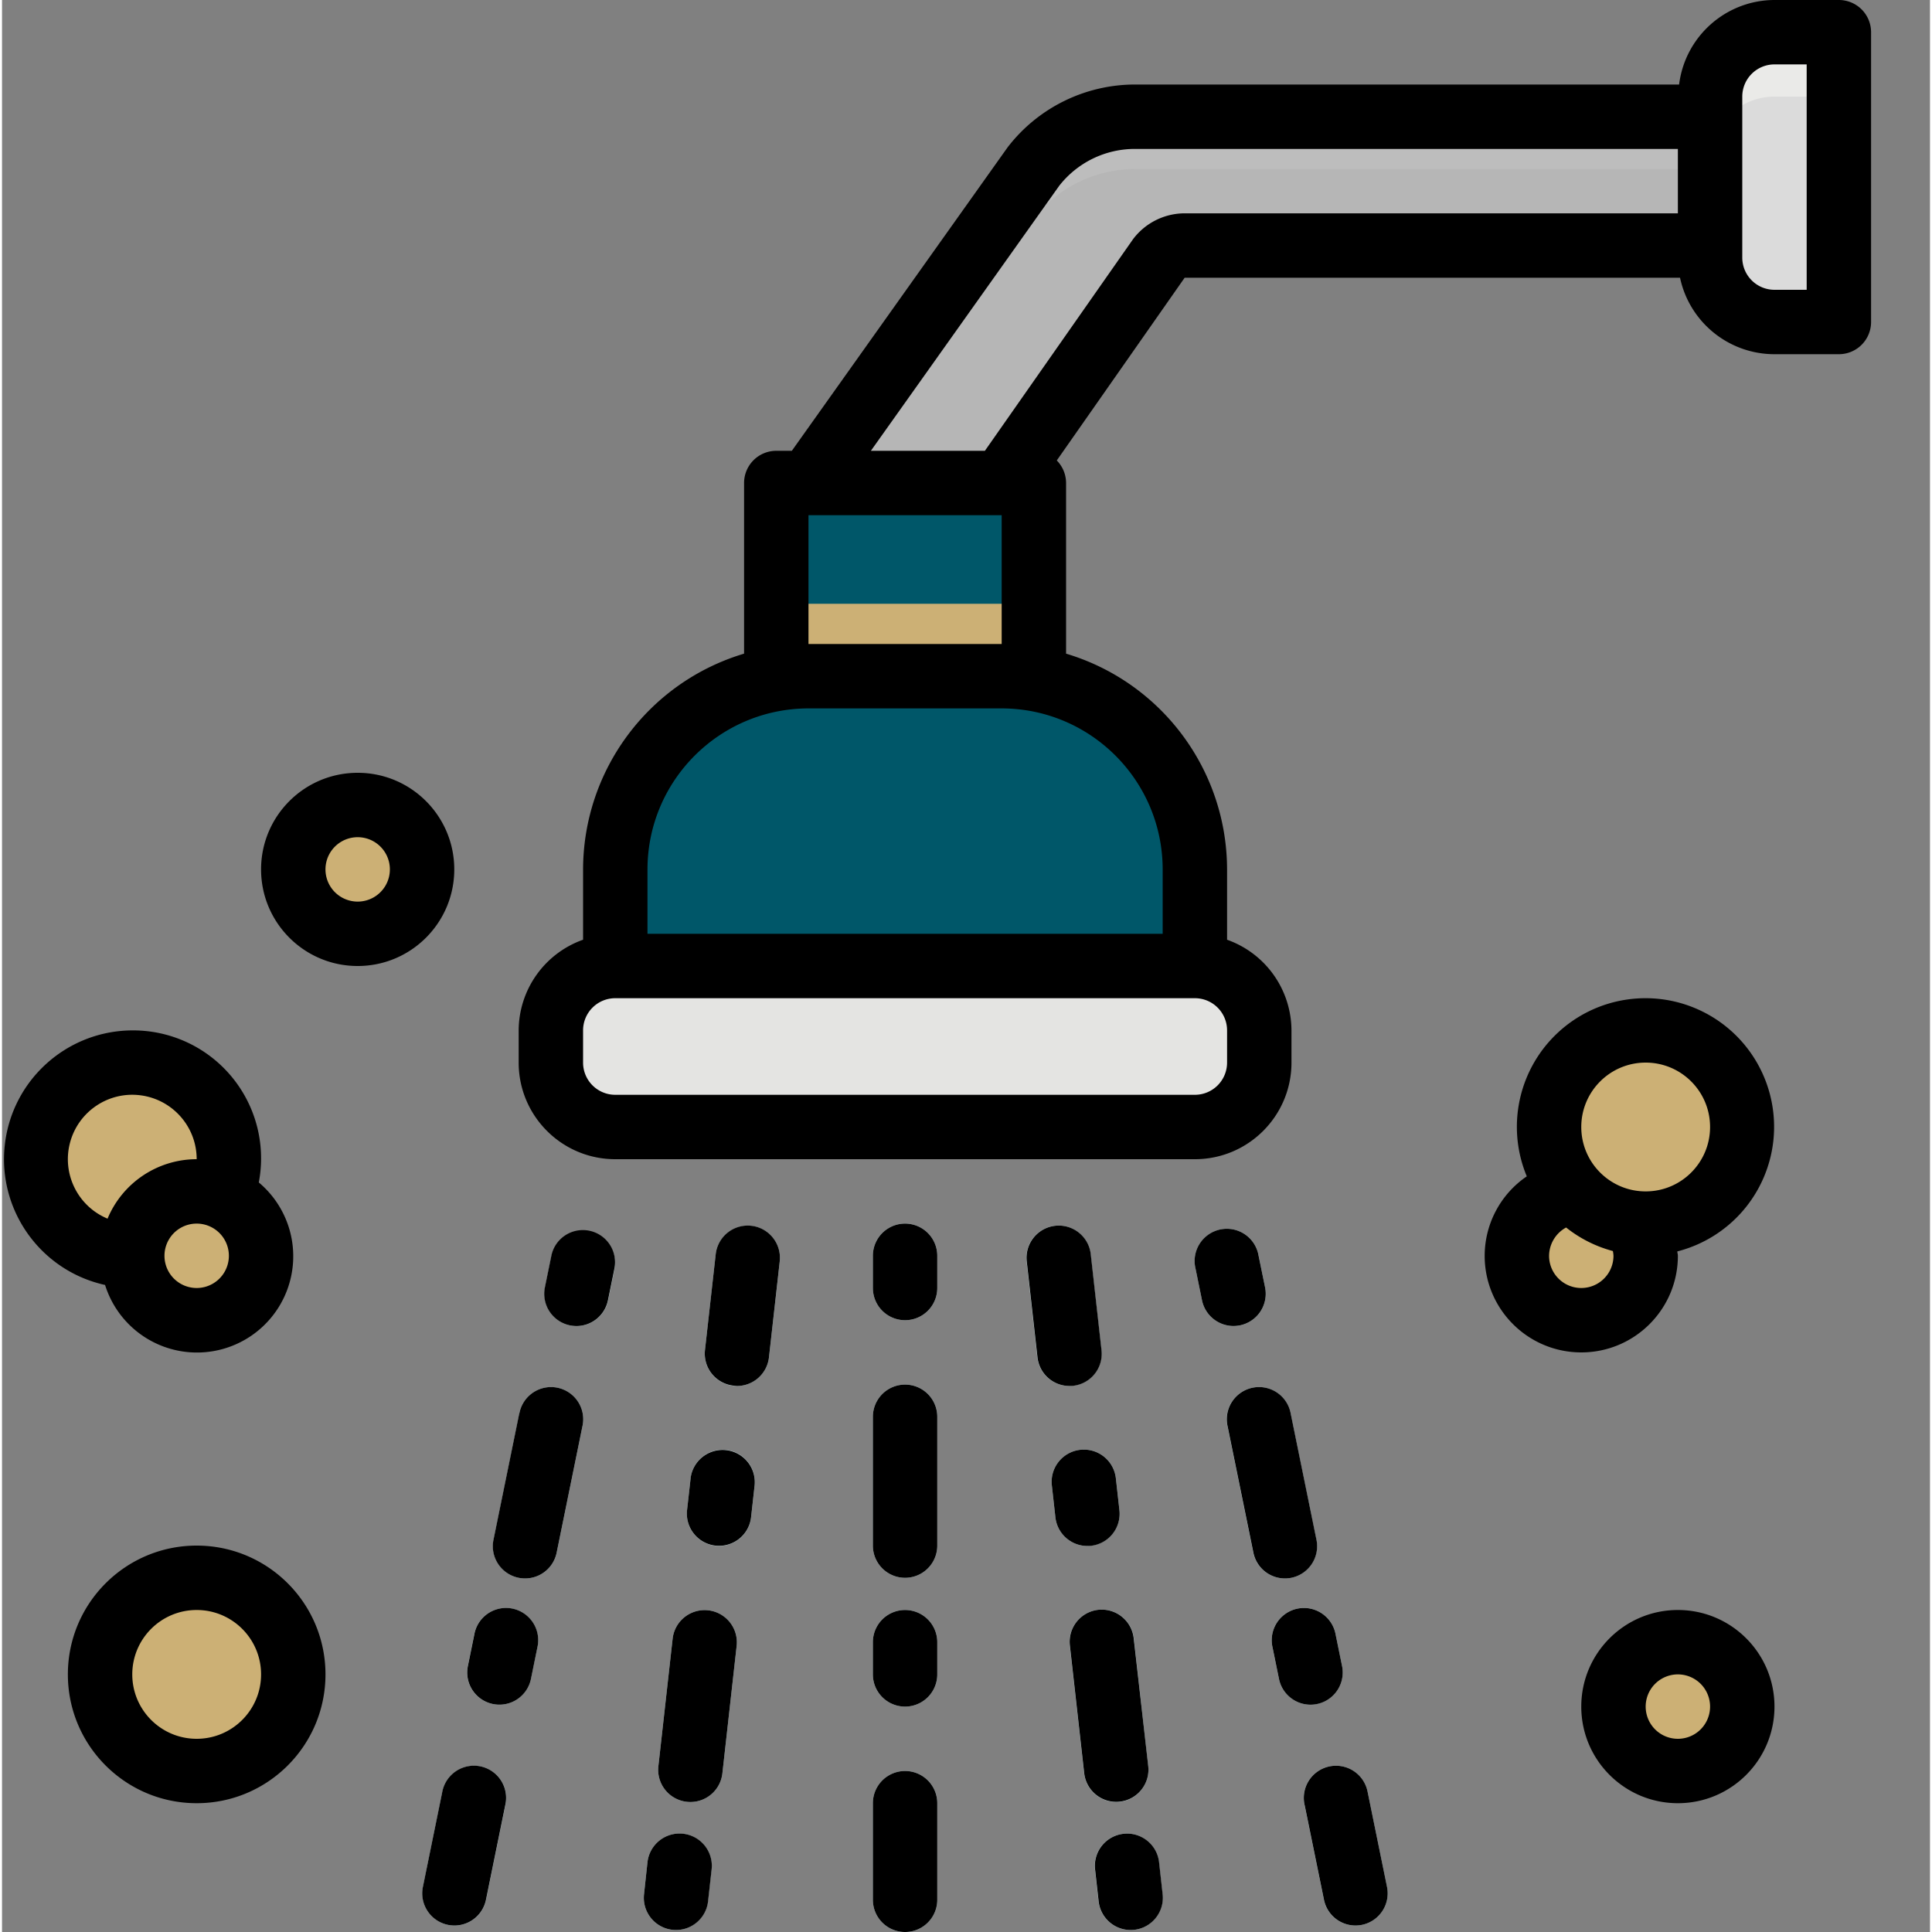 <svg xmlns="http://www.w3.org/2000/svg" xmlns:xlink="http://www.w3.org/1999/xlink" width="512" height="512" x="0" y="0" viewBox="0 0 479 480" style="enable-background:new 0 0 512 512" xml:space="preserve" class=""><rect x="0" y="0" width="479" height="480" fill="#808080" stroke="none"/><g><path fill="#e4e4e2" d="M152.363 240h144c8.84 0 16 7.164 16 16v8c0 8.836-7.16 16-16 16h-144c-8.836 0-16-7.164-16-16v-8c0-8.836 7.164-16 16-16zm0 0" opacity="1" data-original="#e4e4e2"></path><path fill="#005769" d="M256.363 168.719V120h-64v48.719c-23.074 3.902-39.976 23.879-40 47.281v24h144v-24c-.023-23.402-16.922-43.379-40-47.281zm0 0" opacity="1" data-original="#6cbae5" class=""></path><path fill="#ccb075" d="M192.363 150.008h64V168h-64zm0 0" opacity="1" data-original="#4799cf" class=""></path><g fill="#def6f9"><path d="M182.605 344.344c-.3.004-.597-.012-.898-.047a7.999 7.999 0 0 1-7.062-8.8l2.671-23.849c.493-4.39 4.45-7.554 8.84-7.062a8.003 8.003 0 0 1 7.067 8.84l-2.676 23.855a7.996 7.996 0 0 1-7.942 7.063zM178.156 384.098c-.3 0-.601-.02-.902-.051-4.371-.492-7.524-4.426-7.059-8.8l.89-7.95a8 8 0 0 1 8.845-7.063 8.004 8.004 0 0 1 7.058 8.844l-.886 7.953a8.009 8.009 0 0 1-7.946 7.067zM171.027 447.703a8 8 0 0 1-7.957-8.887l3.559-31.808a8.002 8.002 0 0 1 15.902 1.785l-3.558 31.8a7.999 7.999 0 0 1-7.946 7.11zM167.469 479.504c-.301 0-.606-.016-.903-.047-4.39-.496-7.55-4.453-7.058-8.84l.855-7.953c.492-4.39 4.45-7.555 8.84-7.062a8 8 0 0 1 7.067 8.84l-.891 7.949a7.999 7.999 0 0 1-7.91 7.113zM265.164 344.344a7.994 7.994 0 0 1-7.941-7.106l-2.676-23.855a8.009 8.009 0 0 1 7.07-8.844 8.009 8.009 0 0 1 8.844 7.07l2.672 23.848a8.001 8.001 0 0 1-7.063 8.8c-.3.048-.601.079-.906.087zM269.66 384.098a8.004 8.004 0 0 1-7.945-7.106l-.887-7.953a8.002 8.002 0 1 1 15.906-1.781l.887 7.949a8 8 0 0 1-7.062 8.8 8.637 8.637 0 0 1-.899.09zM276.797 447.703a7.999 7.999 0 0 1-7.945-7.11l-3.567-31.792a8.004 8.004 0 0 1 7.063-8.848 8.004 8.004 0 0 1 8.847 7.063l3.563 31.808c.488 4.39-2.672 8.352-7.067 8.84a8.52 8.52 0 0 1-.894.04zM280.363 479.504a7.998 7.998 0 0 1-7.941-7.113l-.89-7.95a8 8 0 0 1 7.066-8.84c4.39-.492 8.347 2.672 8.84 7.063l.886 7.953c.492 4.39-2.672 8.348-7.062 8.84a8.595 8.595 0 0 1-.899.047zM224.363 328a8 8 0 0 1-8-8v-8a8 8 0 0 1 16 0v8a8 8 0 0 1-8 8zM224.363 392a8 8 0 0 1-8-8v-32a8 8 0 0 1 16 0v32a8 8 0 0 1-8 8zM224.363 480a8 8 0 0 1-8-8v-24a8 8 0 0 1 16 0v24a8 8 0 0 1-8 8zM224.363 424a8 8 0 0 1-8-8v-8a8 8 0 0 1 16 0v8a8 8 0 0 1-8 8zM142.766 329.45a8.8 8.8 0 0 1-1.602-.16 7.996 7.996 0 0 1-5.078-3.427 7.977 7.977 0 0 1-1.168-6.015l1.598-7.84a8 8 0 0 1 15.672 3.2l-1.598 7.839a8.005 8.005 0 0 1-7.824 6.402zM129.965 392.16a8.002 8.002 0 0 1-7.84-9.594l6.398-31.359a8 8 0 1 1 15.672 3.2l-6.398 31.363a8 8 0 0 1-7.832 6.39zM112.43 478.398a7.999 7.999 0 0 1-7.848-9.59l4.797-23.519a8.007 8.007 0 0 1 5.281-6.156 8.008 8.008 0 0 1 7.95 1.62 8.008 8.008 0 0 1 2.445 7.735l-4.801 23.52a8.001 8.001 0 0 1-7.824 6.39zM123.566 423.52c-.539 0-1.074-.051-1.601-.16-4.328-.883-7.121-5.106-6.238-9.43l1.597-7.84a8.011 8.011 0 0 1 5.281-6.16 7.993 7.993 0 0 1 7.946 1.625 7.997 7.997 0 0 1 2.445 7.734l-1.598 7.84a7.999 7.999 0 0 1-7.832 6.39zM305.965 329.45a8.002 8.002 0 0 1-7.824-6.403l-1.602-7.84a7.994 7.994 0 0 1 2.387-7.824 7.995 7.995 0 0 1 13.277 4.625l1.602 7.84c.425 2.082.004 4.246-1.168 6.015s-3 3.004-5.078 3.426a8.75 8.75 0 0 1-1.594.16zM318.707 392.16a8.007 8.007 0 0 1-7.832-6.398l-6.398-31.364a7.992 7.992 0 0 1 2.445-7.73 7.993 7.993 0 0 1 7.945-1.625 7.993 7.993 0 0 1 5.281 6.156l6.399 31.36a7.996 7.996 0 0 1-7.84 9.601zM336.246 478.398a7.995 7.995 0 0 1-7.824-6.398l-4.8-23.52a8 8 0 1 1 15.672-3.2l4.8 23.52a7.998 7.998 0 0 1-6.242 9.43 7.648 7.648 0 0 1-1.606.168zM325.086 423.52a7.996 7.996 0 0 1-7.832-6.399l-1.602-7.84a7.997 7.997 0 0 1 2.446-7.734 7.999 7.999 0 0 1 13.227 4.531l1.6 7.844a8 8 0 0 1-6.241 9.43 7.575 7.575 0 0 1-1.598.168zm0 0" fill="#def6f9" opacity="1" data-original="#def6f9"></path></g><path fill="#bdbdbd" d="M313.965 29h-32.442a32.007 32.007 0 0 0-25.16 12.223l-56 78.777h48l39.203-56a7.99 7.99 0 0 1 6.247-3h138.55V29zm0 0" opacity="1" data-original="#bdbdbd"></path><path fill="#b6b6b6" d="M281.523 42a32.007 32.007 0 0 0-25.16 12.223L209.605 120h38.758l39.203-56a7.99 7.99 0 0 1 6.246-3h138.551V42zm0 0" opacity="1" data-original="#b6b6b6" class=""></path><path fill="#eaeae8" d="M440.363 8h16v72h-16c-8.836 0-16-7.164-16-16V24c0-8.836 7.164-16 16-16zm0 0" opacity="1" data-original="#eaeae8"></path><path fill="#dbdbdb" d="M424.363 40v24c0 8.836 7.164 16 16 16h16V24h-16c-8.836 0-16 7.164-16 16zm0 0" opacity="1" data-original="#dbdbdb" class=""></path><path fill="#ccb075" d="M408.363 312c0 8.836-7.16 16-16 16-8.836 0-16-7.164-16-16s7.164-16 16-16c8.84 0 16 7.164 16 16zM64.363 312c0 8.836-7.16 16-16 16-8.836 0-16-7.164-16-16s7.164-16 16-16c8.84 0 16 7.164 16 16zM432.363 424c0 8.836-7.16 16-16 16-8.836 0-16-7.164-16-16s7.164-16 16-16c8.84 0 16 7.164 16 16zM104.363 216c0 8.836-7.16 16-16 16-8.836 0-16-7.164-16-16s7.164-16 16-16c8.84 0 16 7.164 16 16zm0 0" opacity="1" data-original="#c0f5f9" class=""></path><path fill="#ccb075" d="M432.363 280c0 13.254-10.742 24-24 24-13.254 0-24-10.746-24-24s10.746-24 24-24c13.258 0 24 10.746 24 24zm0 0" opacity="1" data-original="#c0f5f9" class=""></path><path fill="#ccb075" d="M406.02 303.762A15.993 15.993 0 0 0 392.363 296c-.535.027-1.07.086-1.597.168a23.777 23.777 0 0 0 15.254 7.594zm0 0" opacity="1" data-original="#b8eaee" class=""></path><path fill="#ccb075" d="M56.363 288c0 13.254-10.742 24-24 24-13.254 0-24-10.746-24-24s10.746-24 24-24c13.258 0 24 10.746 24 24zm0 0" opacity="1" data-original="#c0f5f9" class=""></path><path fill="#ccb075" d="M54.492 297.297A15.832 15.832 0 0 0 32.43 312a23.996 23.996 0 0 0 22.062-14.703zm0 0" opacity="1" data-original="#b8eaee" class=""></path><path fill="#ccb075" d="M72.363 416c0 13.254-10.742 24-24 24-13.254 0-24-10.746-24-24s10.746-24 24-24c13.258 0 24 10.746 24 24zm0 0" opacity="1" data-original="#c0f5f9" class=""></path><path d="M182.605 344.344a7.994 7.994 0 0 0 7.942-7.106l2.676-23.855a8.007 8.007 0 0 0-7.067-8.84 8.004 8.004 0 0 0-8.84 7.066l-2.671 23.848a8.001 8.001 0 0 0 7.062 8.8c.297.048.598.079.898.087zM171.086 367.258l-.89 7.949c-.466 4.375 2.687 8.309 7.058 8.8.3.032.601.048.902.048a7.998 7.998 0 0 0 7.946-7.102l.886-7.953a8.002 8.002 0 0 0-15.902-1.785zM166.629 407.008l-3.559 31.808a8 8 0 0 0 7.957 8.887 7.999 7.999 0 0 0 7.946-7.11l3.558-31.8a8.002 8.002 0 0 0-15.902-1.785zM159.508 470.617c-.492 4.387 2.668 8.344 7.058 8.84.297.031.602.047.903.047a8.005 8.005 0 0 0 7.945-7.113l.887-7.95a8.014 8.014 0 0 0-7.078-8.855 8.017 8.017 0 0 0-8.86 7.078zM261.652 304.543c-4.39.492-7.554 4.45-7.062 8.84l2.672 23.855a7.997 7.997 0 0 0 7.941 7.106c.305.004.606-.012.906-.047a7.999 7.999 0 0 0 7.063-8.8l-2.672-23.849a7.986 7.986 0 0 0-2.945-5.39 7.99 7.99 0 0 0-5.903-1.715zM267.883 360.2c-4.387.495-7.547 4.452-7.055 8.84l.887 7.952a8.004 8.004 0 0 0 8.844 7.055 8 8 0 0 0 7.062-8.8l-.887-7.95a8.013 8.013 0 0 0-2.949-5.387 8.009 8.009 0 0 0-5.902-1.71zM272.363 399.953a7.997 7.997 0 0 0-7.062 8.8l3.566 31.798a8.005 8.005 0 0 0 8.84 7.066c4.395-.492 7.559-4.449 7.066-8.84l-3.609-31.77a7.998 7.998 0 0 0-8.8-7.054zM271.566 464.441l.887 7.95a8.002 8.002 0 0 0 8.84 7.066c4.39-.492 7.555-4.45 7.062-8.84l-.886-7.953c-.492-4.39-4.45-7.555-8.84-7.062a7.997 7.997 0 0 0-7.063 8.84zM224.363 328a8 8 0 0 0 8-8v-8a8 8 0 0 0-16 0v8a8 8 0 0 0 8 8zM216.363 384a8 8 0 0 0 16 0v-32a8 8 0 0 0-16 0zM216.363 472a8 8 0 0 0 16 0v-24a8 8 0 0 0-16 0zM216.363 416a8 8 0 0 0 16 0v-8a8 8 0 0 0-16 0zM145.902 305.77a7.997 7.997 0 0 0-9.425 6.238l-1.602 7.84c-.422 2.082-.004 4.246 1.168 6.015s3 3.004 5.082 3.426a8.8 8.8 0 0 0 1.602.16 8.001 8.001 0 0 0 7.82-6.402l1.601-7.84a8.001 8.001 0 0 0-6.246-9.437zM128.5 351.2l-6.398 31.359a7.985 7.985 0 0 0 1.171 6.02 7.996 7.996 0 0 0 5.09 3.421 8.003 8.003 0 0 0 9.434-6.238l6.398-31.364a7.99 7.99 0 0 0-2.441-7.73 8.002 8.002 0 0 0-13.23 4.531zM109.363 445.281l-4.797 23.52c-.882 4.328 1.918 8.55 6.246 9.43a8.001 8.001 0 0 0 9.426-6.238l4.797-23.52a7.994 7.994 0 0 0-10.39-9.356 8.007 8.007 0 0 0-5.282 6.156zM117.34 406.09l-1.598 7.84c-.883 4.324 1.91 8.547 6.238 9.43a8.003 8.003 0 0 0 9.434-6.238l1.598-7.84a7.997 7.997 0 0 0-2.446-7.735c-2.156-1.945-5.199-2.567-7.945-1.625s-4.77 3.3-5.281 6.156zM312.195 312a7.995 7.995 0 0 0-13.277-4.625 7.994 7.994 0 0 0-2.387 7.824l1.602 7.84a8.002 8.002 0 0 0 7.824 6.402 8.835 8.835 0 0 0 1.602-.16 8.006 8.006 0 0 0 6.246-9.441zM320.172 351.2a7.993 7.993 0 0 0-5.281-6.157 7.993 7.993 0 0 0-7.946 1.625 7.992 7.992 0 0 0-2.445 7.73l6.402 31.364a8 8 0 0 0 9.43 6.238 8.002 8.002 0 0 0 6.242-9.434zM323.637 448.473l4.8 23.52a7.995 7.995 0 0 0 9.422 6.237 7.998 7.998 0 0 0 6.243-9.43l-4.801-23.519a8 8 0 1 0-15.672 3.2zM331.332 406.09a8.004 8.004 0 0 0-5.281-6.16 7.993 7.993 0 0 0-7.946 1.625 7.997 7.997 0 0 0-2.445 7.734l1.602 7.84a7.996 7.996 0 0 0 7.832 6.398 8 8 0 0 0 7.84-9.59zM456.363 0h-16c-12.058.035-22.207 9.031-23.695 21H281.531a39.942 39.942 0 0 0-31.687 15.594L196.23 112h-3.867a8 8 0 0 0-8 8v42.398c-23.691 7.094-39.941 28.872-40 53.602v17.473a24.003 24.003 0 0 0-16 22.527v8c0 13.254 10.746 24 24 24h144c13.258 0 24-10.746 24-24v-8a23.998 23.998 0 0 0-16-22.527V216c-.05-24.734-16.304-46.512-40-53.602V120a8 8 0 0 0-2.308-5.602l31.765-45.39h123.082c2.36 11.074 12.141 18.988 23.461 18.992h16a8 8 0 0 0 8-8V8a8 8 0 0 0-8-8zm-256 128h48v32h-48zm104 128v8a8 8 0 0 1-8 8h-144a8 8 0 0 1-8-8v-8a8 8 0 0 1 8-8h144a8 8 0 0 1 8 8zm-16-40v16h-128v-16c.028-22.082 17.922-39.973 40-40h48c22.082.027 39.977 17.918 40 40zm128-163H293.82a16.12 16.12 0 0 0-12.8 6.398L244.195 112h-28.328l46.785-65.832A23.862 23.862 0 0 1 281.532 37h134.831zm32 19h-8a8 8 0 0 1-8-8V24a8 8 0 0 1 8-8h8zM368.363 312c0 13.254 10.746 24 24 24 13.258 0 24-10.746 24-24 0-.367-.125-.719-.14-1.09a31.954 31.954 0 0 0 23.867-27.562 31.952 31.952 0 0 0-17.508-31.985c-11.941-5.96-26.332-3.867-36.082 5.246s-12.809 23.329-7.672 35.649A23.92 23.92 0 0 0 368.363 312zm40-48c8.84 0 16 7.164 16 16s-7.16 16-16 16c-8.836 0-16-7.164-16-16s7.164-16 16-16zm-19.765 40.969a31.687 31.687 0 0 0 11.613 5.847c.082.391.133.786.152 1.184a8 8 0 0 1-16 0 8.101 8.101 0 0 1 4.235-7.031zM392.363 424c0 13.254 10.746 24 24 24 13.258 0 24-10.746 24-24s-10.742-24-24-24c-13.254 0-24 10.746-24 24zm32 0a8 8 0 1 1-16 0 8 8 0 0 1 16 0zM88.363 192c-13.254 0-24 10.746-24 24s10.746 24 24 24c13.258 0 24-10.746 24-24s-10.742-24-24-24zm0 32a8 8 0 1 1 .001-16 8 8 0 0 1 0 16zM32.363 256C16.06 256.07 2.414 268.387.68 284.598c-1.73 16.215 9.004 31.136 24.925 34.648a23.915 23.915 0 0 0 22.102 16.774 23.916 23.916 0 0 0 23.082-15.395 23.917 23.917 0 0 0-6.992-26.848A31.792 31.792 0 0 0 32.363 256zm-6.14 46.77c-7.414-3.082-11.395-11.18-9.309-18.934 2.086-7.75 9.594-12.758 17.55-11.703 7.958 1.055 13.903 7.84 13.9 15.867a23.993 23.993 0 0 0-22.141 14.77zM48.363 320a8 8 0 1 1 .001-16 8 8 0 0 1 0 16zM48.363 448c17.676 0 32-14.328 32-32s-14.324-32-32-32c-17.672 0-32 14.328-32 32s14.328 32 32 32zm0-48c8.84 0 16 7.164 16 16s-7.16 16-16 16c-8.836 0-16-7.164-16-16s7.164-16 16-16zm0 0" fill="#000000" opacity="1" data-original="#000000" class=""></path></g></svg>